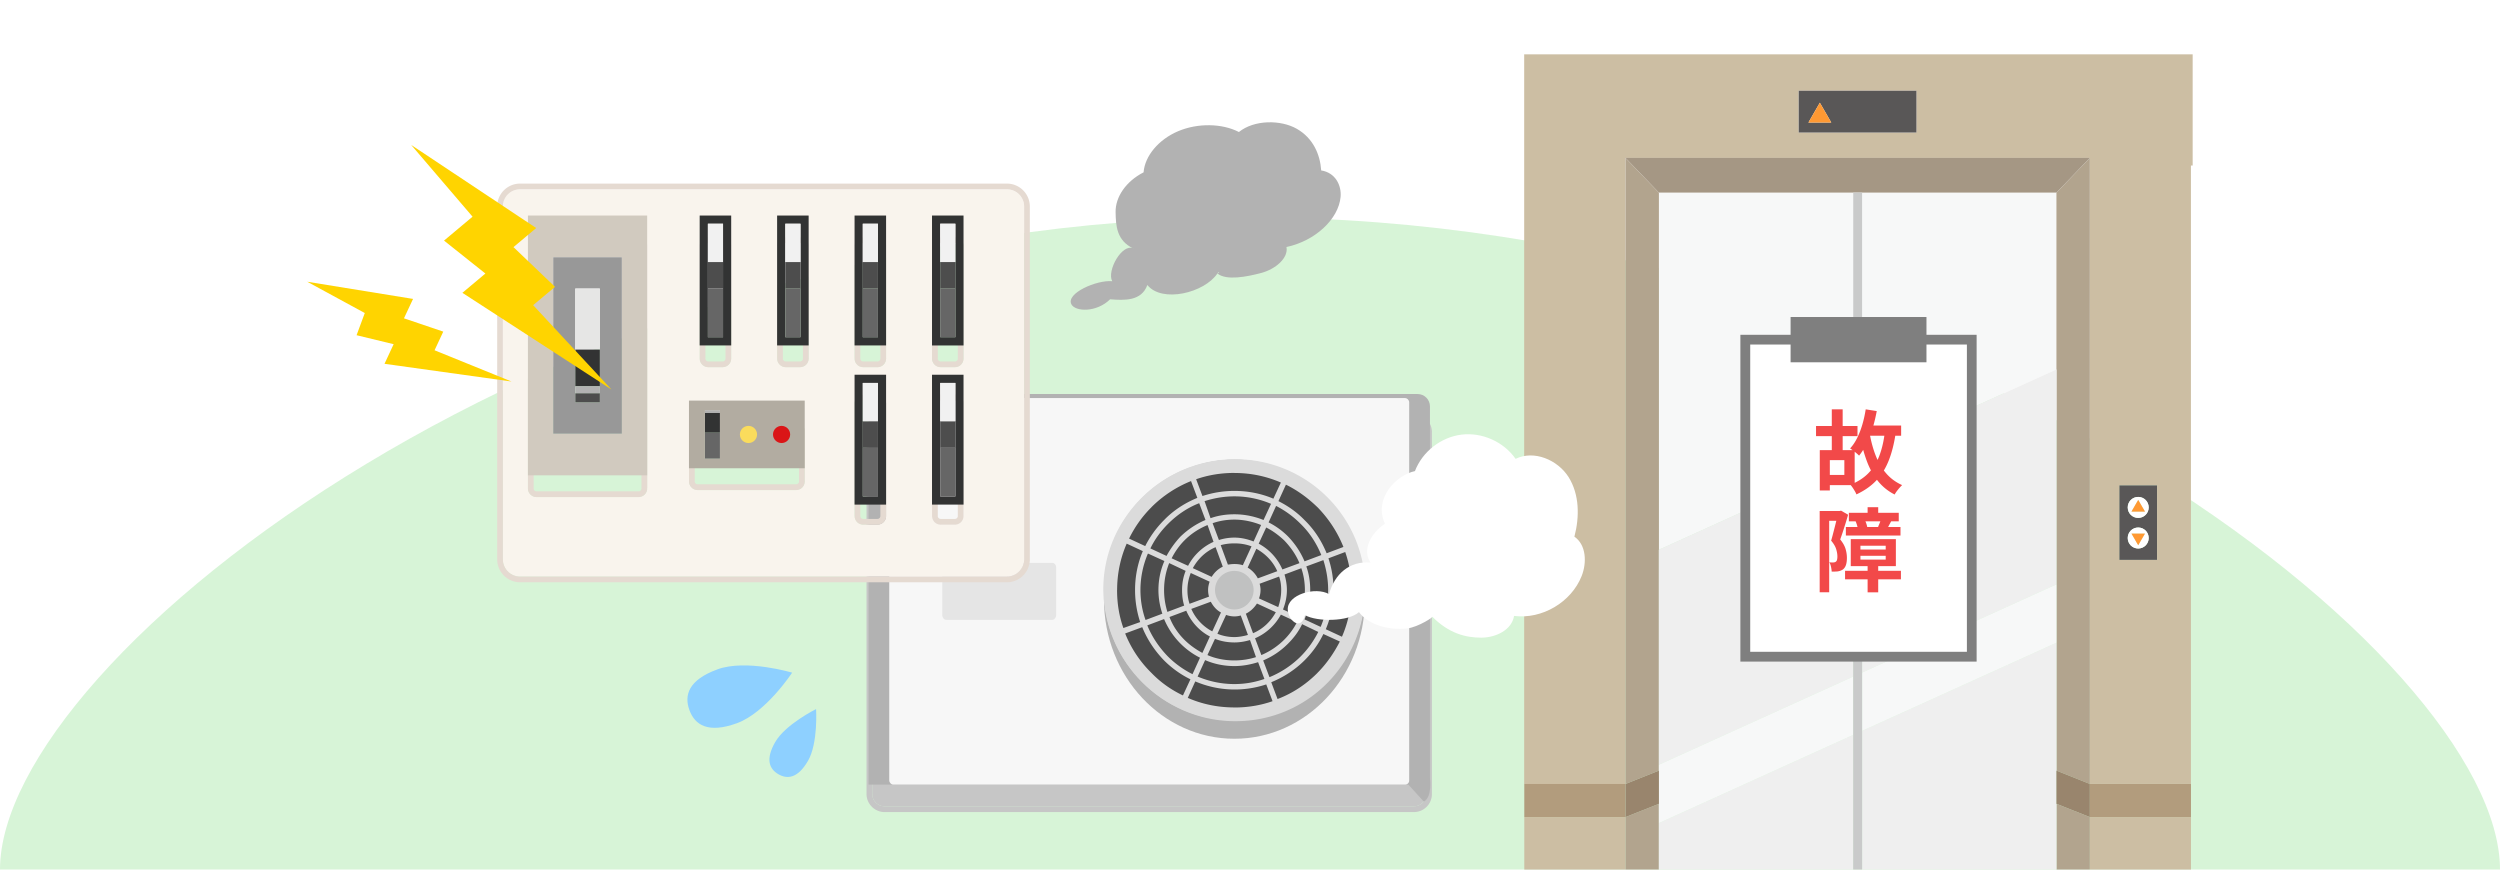 <svg xmlns="http://www.w3.org/2000/svg" id="form12" width="460" height="160"><defs><filter id="drop-shadow-1" width="104.03" height="77.23" x="159.44" y="72.19" filterUnits="userSpaceOnUse"><feOffset dy="4"/><feGaussianBlur result="blur"/><feFlood flood-color="#c6c6c6" flood-opacity="1"/><feComposite in2="blur" operator="in"/><feComposite in="SourceGraphic"/></filter><filter id="drop-shadow-2" width="98.01" height="77.36" x="91.47" y="29.78" filterUnits="userSpaceOnUse"><feOffset dy="4"/><feGaussianBlur result="blur-2"/><feFlood flood-color="#e5dad1" flood-opacity="1"/><feComposite in2="blur-2" operator="in"/><feComposite in="SourceGraphic"/></filter><style>.cls-1{fill:#323333}.cls-10,.cls-12{fill-rule:evenodd}.cls-14{fill:#4d4d4d}.cls-15{fill:#fff}.cls-18{fill:#f7f8f8}.cls-19{fill:#595757}.cls-20{fill:#f24949}.cls-12,.cls-21{fill:#b2b2b2}.cls-26{fill:#f1f1f1}.cls-27{fill:#ccbea3}.cls-28{fill:#666}.cls-30{fill:#ffd400}.cls-32{fill:#8ed0ff}.cls-34{fill:#efefef}.cls-35{fill:#f93}.cls-36{fill:#99856d}.cls-37{fill:#7f7f7f}.cls-38{fill:#b2a48e}.cls-10{fill:#4c4c4c}.cls-40{fill:#b29c7d}</style></defs><path d="M460 160H0C0 121 102.97 40 230 40s230 81 230 120" style="fill:#d7f4d7"/><path d="M403.47 30.46h-.32V160h-18.61V30.46v129.53H299.1V30.46 160h-18.61V10h123v20.46Z" style="fill:none"/><path d="M384.53 150.35h18.61V160h-18.61zM280.47 144.25h18.61v6.1h-18.61V160h18.61V29.1h.04l-.04-.04h85.44l-.04.04h.04v115.14h18.61V30.46h.32V10h-123v134.25Zm109.51-54.94h6.92v13.71h-6.92zm-59.03-72.62h21.66v7.7h-21.66z" class="cls-27"/><path d="m305.24 101.15 35.75-16.22V35.44h-35.75zM342.63 84.19l35.75-16.22V35.44h-35.75z" class="cls-18"/><path d="M378.39 160h-.01 6.15v-9.65l-6.14-2.45zM384.49 29.1l-6.1 6.34h-.01v32.53l.01-.01v73.84l6.14 2.45V29.1zM305.23 140.72v-39.57h.01V35.44h-.01l-6.1-6.34h-.04v115.15l6.14-2.45zM305.23 151.45v-3.55l-6.14 2.45V160h6.15-.01z" class="cls-38"/><path d="M305.23 35.44h73.16l6.1-6.34.04-.05h-85.44l.04.05z" style="fill:#a59784"/><path d="m342.63 123.75 35.76-16.23V67.96l-.01.01-35.75 16.22zM305.23 151.45V160h35.76v-24.78zM378.39 147.9l-.01-.01v-6.1l.01.01v-23.54l-35.76 16.22V160h35.76zM305.23 101.15v39.57l35.76-16.23V84.93l-35.75 16.22z" class="cls-34"/><path d="M342.63 123.75v10.73l35.76-16.22v-10.74zM305.23 140.72v1.08l.01-.01v6.1l-.01.01v3.55l35.76-16.23v-10.73z" class="cls-18"/><path d="M342.63 123.75V35.44h-1.64V160h1.64v-36.25" style="fill:#c9caca"/><path d="M352.62 16.69h-21.66v7.7h21.66zm-19.87 5.85 2.1-3.64 2.1 3.64h-4.21ZM396.89 89.31h-6.92v13.71h6.92zm-3.46 11.62c-1.07 0-1.93-.86-1.93-1.93s.86-1.93 1.93-1.93 1.93.86 1.93 1.93-.86 1.93-1.93 1.93m0-5.63c-1.07 0-1.93-.86-1.93-1.93s.86-1.93 1.93-1.93 1.93.86 1.93 1.93-.86 1.93-1.93 1.93" class="cls-19"/><path d="M332.75 22.54h4.2l-2.1-3.64z" class="cls-35"/><path d="M393.43 91.43c-1.07 0-1.93.86-1.93 1.93s.86 1.93 1.93 1.93 1.93-.86 1.93-1.93-.86-1.93-1.93-1.93m-1.24 2.7 1.24-2.15 1.24 2.15z" class="cls-15"/><path d="M392.19 94.13h2.49l-1.25-2.15z" class="cls-35"/><path d="M393.43 97.06c-1.07 0-1.93.86-1.93 1.93s.86 1.93 1.93 1.93 1.93-.86 1.93-1.93-.86-1.93-1.93-1.93m0 3.27-1.24-2.15h2.48z" class="cls-15"/><path d="m393.43 100.33 1.25-2.15h-2.49z" class="cls-35"/><path d="M384.53 144.25h18.61v6.1h-18.61zM280.47 144.25h18.61v6.1h-18.61z" class="cls-40"/><path d="M378.38 141.79v6.1l.01.01 6.14 2.45v-6.1l-6.14-2.45zM305.24 147.89v-6.1l-.01.01-6.14 2.45v6.1l6.14-2.45z" class="cls-36"/><g style="filter:url(#drop-shadow-1)"><path d="M162.74 73.25h97.43a2.25 2.25 0 0 1 2.24 2.24v66.63c0 1.21-.99 2.24-2.24 2.24h-97.43c-1.21 0-2.24-1.03-2.24-2.24V75.49c0-1.21 1.03-2.24 2.24-2.24" style="fill-rule:evenodd;fill:#c6c6c6"/><path d="M260.17 73.25a2.25 2.25 0 0 1 2.24 2.24v66.63c0 1.21-.99 2.24-2.24 2.24h-97.43c-1.21 0-2.24-1.03-2.24-2.24V75.49c0-1.21 1.03-2.24 2.24-2.24zm0-1.06h-97.43c-1.79 0-3.3 1.51-3.3 3.3v66.63c0 1.79 1.51 3.3 3.3 3.3h97.43c1.82 0 3.3-1.48 3.3-3.3V75.49c0-1.82-1.48-3.3-3.3-3.3" style="fill:#c6c6c6"/></g><path d="M162.08 72.5h98.76c1.27 0 2.27 1.04 2.27 2.27v68.43s.47 3.42-1.12 4.3l-2.85-3.13h-99.33v-69.6c0-1.23 1.04-2.27 2.27-2.27" class="cls-12"/><rect width="95.67" height="71.12" x="163.62" y="73.25" rx=".75" ry=".75" style="fill:#f7f7f7"/><path d="M227.13 84.57c13.23 0 24 11.51 24 25.7s-10.77 25.66-24 25.66-24-11.47-24-25.66 10.73-25.7 24-25.7" class="cls-12"/><path d="M227.13 84.57c13.23 0 24 10.77 24 24s-10.77 24-24 24-24-10.73-24-24 10.73-24 24-24" style="fill-rule:evenodd;fill:#d5d6d6"/><path d="M227.13 86.44c12.2 0 22.13 9.89 22.13 22.13s-9.92 22.16-22.13 22.16-22.16-9.92-22.16-22.16 9.92-22.13 22.16-22.13" class="cls-10"/><path d="M227.14 86.48c12.18 0 22.09 9.92 22.09 22.09s-9.92 22.09-22.09 22.09-22.09-9.86-22.09-22.09 9.86-22.09 22.09-22.09m0 4.35c9.81 0 17.74 7.93 17.74 17.74s-7.93 17.79-17.74 17.79-17.79-7.99-17.79-17.79 7.93-17.74 17.79-17.74m0 4.3c7.38 0 13.44 6 13.44 13.44s-6.06 13.44-13.44 13.44-13.5-6-13.5-13.44 6.06-13.44 13.5-13.44m0 4.29c5.01 0 9.09 4.13 9.09 9.15s-4.08 9.15-9.09 9.15-9.15-4.08-9.15-9.15 4.08-9.15 9.15-9.15" class="cls-10"/><path d="M227.3 84.5c-13.45 0-24.29 10.84-24.29 23.91s10.84 24.29 24.29 24.29 23.91-10.84 23.91-24.29S240.37 84.5 227.3 84.5m15.1 8.81c2.04 2.09 3.69 4.57 4.79 7.33l-3.09 1.16c-.94-2.31-2.31-4.41-4.08-6.12-1.38-1.43-3.03-2.59-4.79-3.47l1.38-3.03c2.15 1.05 4.08 2.48 5.78 4.13ZM228.68 104c-.5-.17-1.05-.22-1.54-.22-.44 0-.83.06-1.21.11l-1.32-3.58c.77-.22 1.65-.33 2.53-.33 1.1 0 2.15.17 3.14.55zm2.48-3.03c1.71.94 3.09 2.37 3.86 4.13l-3.58 1.32a4.95 4.95 0 0 0-1.87-1.98l1.6-3.47Zm-6.17 3.3c-.83.39-1.54 1.05-2.04 1.87l-3.47-1.6c.94-1.71 2.37-3.09 4.19-3.86l1.32 3.58Zm-2.42 2.76c-.17.5-.28.99-.28 1.54 0 .44.06.83.17 1.21l-3.58 1.32c-.28-.83-.39-1.65-.39-2.53 0-1.1.22-2.15.61-3.14zm.22 3.69c.44.83 1.05 1.54 1.87 1.98l-1.6 3.47a8.5 8.5 0 0 1-3.86-4.13l3.58-1.32Zm2.81 2.42c.44.17.99.28 1.54.28.39 0 .77-.06 1.16-.17l1.32 3.58c-.77.22-1.65.39-2.48.39a8.1 8.1 0 0 1-3.14-.61zm3.64-.22c.88-.44 1.54-1.1 2.04-1.87l3.47 1.6c-.94 1.71-2.37 3.09-4.19 3.86l-1.32-3.58Zm2.42-2.81c.17-.5.28-.99.28-1.54 0-.39-.06-.77-.17-1.16l3.58-1.32c.28.77.39 1.6.39 2.48 0 1.1-.22 2.2-.55 3.14zm-.06-10.08 1.38-2.97c1.21.61 2.31 1.43 3.31 2.37 1.16 1.21 2.15 2.59 2.81 4.19l-3.14 1.16a9.83 9.83 0 0 0-4.35-4.74Zm-.93-.39c-1.1-.44-2.31-.72-3.53-.72-1.05 0-1.98.17-2.86.44l-1.16-3.09c1.27-.44 2.59-.66 4.02-.66 1.71 0 3.42.39 4.9.99l-1.38 3.03Zm-7.38.06c-1.98.88-3.69 2.48-4.68 4.41l-3.03-1.38c.61-1.21 1.43-2.37 2.37-3.31 1.21-1.21 2.64-2.15 4.24-2.81zm-5.13 5.34c-.44 1.1-.66 2.26-.66 3.53 0 .99.11 1.98.39 2.86l-3.09 1.16c-.39-1.27-.61-2.59-.61-4.02 0-1.76.33-3.42.94-4.96zm.11 7.33c.88 2.04 2.42 3.75 4.35 4.74l-1.38 3.03c-1.21-.66-2.31-1.43-3.31-2.42-1.16-1.16-2.15-2.59-2.75-4.19zm5.29 5.18c1.1.44 2.31.66 3.58.66.99 0 1.93-.17 2.86-.44l1.1 3.14c-1.21.39-2.59.61-3.97.61-1.76 0-3.47-.33-4.96-.99l1.38-2.97Zm7.38-.11a9.83 9.83 0 0 0 4.74-4.35l2.97 1.38c-.61 1.21-1.43 2.31-2.37 3.25a13.3 13.3 0 0 1-4.19 2.81l-1.16-3.09Zm5.13-5.29c.44-1.1.72-2.31.72-3.58 0-.99-.17-1.93-.44-2.86l3.09-1.16c.44 1.27.66 2.64.66 4.02 0 1.76-.39 3.42-.99 4.96l-3.03-1.38Zm3.96-8.87c-.72-1.71-1.76-3.25-3.03-4.57a13.8 13.8 0 0 0-3.58-2.59l1.38-3.03c1.71.88 3.2 1.98 4.52 3.31 1.65 1.6 2.92 3.58 3.8 5.73l-3.09 1.16Zm-7.54-7.6c-1.65-.66-3.47-1.05-5.34-1.05-1.54 0-3.03.22-4.41.72l-1.1-3.14c1.71-.55 3.58-.88 5.51-.88 2.37 0 4.68.5 6.72 1.38zm-10.69 0c-1.71.72-3.25 1.76-4.57 3.03-.99 1.05-1.87 2.26-2.59 3.58l-2.97-1.38c.83-1.71 1.93-3.2 3.25-4.52 1.65-1.65 3.58-2.97 5.73-3.8l1.16 3.09Zm-7.55 7.55c-.72 1.65-1.1 3.47-1.1 5.34 0 1.54.28 3.03.72 4.35l-3.09 1.16c-.61-1.71-.94-3.58-.94-5.51 0-2.37.5-4.68 1.38-6.72zm-.06 10.68c.72 1.71 1.76 3.25 3.03 4.52 1.05 1.05 2.26 1.93 3.58 2.59l-1.38 3.03c-1.65-.83-3.2-1.93-4.52-3.25-1.6-1.65-2.92-3.58-3.8-5.73zm7.55 7.55c1.65.72 3.47 1.1 5.4 1.1 1.49 0 2.97-.28 4.35-.72l1.16 3.09c-1.76.61-3.58.94-5.51.94-2.42 0-4.68-.5-6.78-1.38zm10.69.06c1.71-.72 3.25-1.76 4.57-3.09 1.05-1.05 1.93-2.2 2.59-3.58l2.97 1.43c-.83 1.65-1.93 3.2-3.25 4.52a17.6 17.6 0 0 1-5.73 3.8l-1.16-3.09Zm7.6-7.55a14.5 14.5 0 0 0 1.05-5.4c0-1.49-.22-2.97-.72-4.35l3.14-1.16c.55 1.76.88 3.58.88 5.51 0 2.42-.5 4.68-1.38 6.78zm-12.89-26.94c3.03 0 5.89.61 8.54 1.76l-1.38 2.97c-2.2-.94-4.63-1.43-7.16-1.43-2.09 0-4.02.33-5.89.94l-1.16-3.09c2.2-.77 4.57-1.16 7.05-1.16Zm-15.26 6.28c2.04-2.04 4.52-3.69 7.27-4.79l1.16 3.09c-2.31.94-4.41 2.31-6.12 4.08a18.7 18.7 0 0 0-3.47 4.79l-2.97-1.38c1.05-2.15 2.42-4.08 4.13-5.78Zm-6.33 15.26c0-3.03.61-5.89 1.76-8.54l2.97 1.38c-.94 2.2-1.43 4.63-1.43 7.16 0 2.04.33 4.02.94 5.89l-3.09 1.1c-.77-2.15-1.16-4.52-1.16-7Zm6.33 15.26a21.1 21.1 0 0 1-4.85-7.27l3.14-1.16c.94 2.31 2.31 4.35 4.02 6.12 1.38 1.38 3.03 2.59 4.85 3.47l-1.38 2.97c-2.2-1.05-4.13-2.42-5.78-4.13m15.26 6.34c-3.09 0-5.95-.61-8.59-1.76l1.38-3.03a18.419 18.419 0 0 0 13.06.55l1.16 3.09c-2.2.77-4.57 1.16-7 1.16Zm15.26-6.34c-2.09 2.09-4.57 3.75-7.33 4.79l-1.16-3.09c2.31-.94 4.41-2.31 6.12-4.02 1.43-1.43 2.59-3.03 3.47-4.85l3.03 1.38c-1.1 2.15-2.48 4.13-4.13 5.78Zm1.54-8.04c.94-2.2 1.43-4.68 1.43-7.22 0-2.04-.33-4.02-.94-5.84l3.09-1.16c.77 2.2 1.16 4.57 1.16 7 0 3.03-.61 5.95-1.76 8.59l-2.97-1.38Z" style="fill:#dbdbdb"/><path d="M227.14 105.04c1.93 0 3.53 1.6 3.53 3.53s-1.6 3.58-3.53 3.58-3.58-1.6-3.58-3.58 1.6-3.53 3.58-3.53" style="fill-rule:evenodd;fill:#c0c1c1"/><path d="M174.08 103.57h19.55c.37 0 .7.36.7.82v8.79c0 .46-.33.87-.7.87h-19.55c-.37 0-.7-.41-.7-.87v-8.79c0-.46.33-.82.7-.82" style="fill-rule:evenodd;fill:#e5e5e5"/><path d="M252.19 103.52c-1.68-2.4.19-5.52 2.64-7.16-2.14-4.6 2.03-8.93 5.52-9.68 1.36-3.57 4.79-6.25 8.58-6.71s7.76 1.33 9.94 4.46c3.38-1.67 7.75.18 9.76 3.37 2 3.2 2.02 7.3 1.06 10.95 2.19 1.5 2.31 4.78 1.33 7.25-1.91 4.81-7.29 7.99-12.43 7.33-.43 2.6-3.36 3.98-5.99 4-2.9.01-6.02-.77-9.1-3.9.56-.04-2.53 1.96-4.56 2.2-3.11.37-7-.51-8.89-3-1.97 1.78-7.7 1.81-9.93.56-.76 3-3.06.98-3.17-1-.15-2.79 5.1-4.3 7.6-2.87.98-3.67 3.78-6.17 7.65-5.8Z" class="cls-15"/><path d="M142.66 136.5c-1.87 3.24-1.09 5 .57 5.96s3.58.75 5.45-2.48c1.87-3.24 1.48-9.51 1.48-9.51s-5.63 2.8-7.5 6.04ZM132 123.17c-5.33 1.94-6.14 4.75-5.15 7.48 1 2.74 3.42 4.36 8.75 2.42s10.15-9.3 10.15-9.3-8.42-2.54-13.75-.61Z" class="cls-32"/><g style="filter:url(#drop-shadow-2)"><path d="M188.43 34v64.92c0 1.75-1.42 3.17-3.17 3.17H95.69c-1.75 0-3.17-1.42-3.17-3.17V34c0-1.75 1.42-3.17 3.17-3.17h89.57c1.75 0 3.17 1.42 3.17 3.17m-11.14 56.95V70.22c0-.87-.71-1.58-1.58-1.58h-2.63c-.87 0-1.58.71-1.58 1.58v20.73c0 .87.71 1.58 1.58 1.58h2.63c.87 0 1.58-.71 1.58-1.58m0-28.97V41.25c0-.87-.71-1.58-1.58-1.58h-2.63c-.87 0-1.58.71-1.58 1.58v20.73c0 .87.71 1.58 1.58 1.58h2.63c.87 0 1.58-.71 1.58-1.58m-14.25 28.97V70.22c0-.87-.71-1.58-1.58-1.58h-2.63c-.87 0-1.58.71-1.58 1.58v20.73c0 .87.71 1.58 1.58 1.58h2.63c.87 0 1.58-.71 1.58-1.58m0-28.97V41.25c0-.87-.71-1.58-1.58-1.58h-2.63c-.87 0-1.58.71-1.58 1.58v20.73c0 .87.71 1.58 1.58 1.58h2.63c.87 0 1.58-.71 1.58-1.58m-14.25 0V41.25c0-.87-.71-1.58-1.58-1.58h-2.63c-.87 0-1.58.71-1.58 1.58v20.73c0 .87.71 1.58 1.58 1.58h2.63c.87 0 1.58-.71 1.58-1.58m-.72 22.61V75.3c0-.87-.71-1.58-1.58-1.58h-18.13c-.87 0-1.58.71-1.58 1.58v9.29c0 .87.71 1.58 1.58 1.58h18.13c.87 0 1.58-.71 1.58-1.58m-13.53-22.61V41.25c0-.87-.71-1.58-1.58-1.58h-2.63c-.87 0-1.58.71-1.58 1.58v20.73c0 .87.71 1.58 1.58 1.58h2.63c.87 0 1.58-.71 1.58-1.58m-15.46 23.9V41.25c0-.87-.71-1.58-1.58-1.58H98.72c-.87 0-1.58.71-1.58 1.58v44.63c0 .87.71 1.58 1.58 1.58h18.78c.87 0 1.58-.71 1.58-1.58" style="fill-rule:evenodd;fill:#f9f4ed"/><path d="M185.27 30.83c1.75 0 3.17 1.42 3.17 3.17v64.92c0 1.75-1.42 3.17-3.17 3.17H95.7c-1.75 0-3.17-1.42-3.17-3.17V34c0-1.75 1.42-3.17 3.17-3.17zm-12.19 32.73h2.63c.87 0 1.58-.71 1.58-1.58V41.25c0-.87-.71-1.58-1.58-1.58h-2.63c-.87 0-1.58.71-1.58 1.58v20.73c0 .87.71 1.58 1.58 1.58m-14.25 0h2.63c.87 0 1.58-.71 1.58-1.58V41.25c0-.87-.71-1.58-1.58-1.58h-2.63c-.87 0-1.58.71-1.58 1.58v20.73c0 .87.71 1.58 1.58 1.58m-14.25 0h2.63c.87 0 1.58-.71 1.58-1.58V41.25c0-.87-.71-1.58-1.58-1.58h-2.63c-.87 0-1.58.71-1.58 1.58v20.73c0 .87.71 1.58 1.58 1.58m-14.25 0h2.63c.87 0 1.58-.71 1.58-1.58V41.25c0-.87-.71-1.58-1.58-1.58h-2.63c-.87 0-1.58.71-1.58 1.58v20.73c0 .87.71 1.58 1.58 1.58m-31.61 23.9h18.78c.87 0 1.58-.71 1.58-1.58V41.24c0-.87-.71-1.58-1.58-1.58H98.72c-.87 0-1.58.71-1.58 1.58v44.64c0 .87.71 1.58 1.58 1.58m74.36 5.08h2.63c.87 0 1.58-.71 1.58-1.58V70.23c0-.87-.71-1.58-1.58-1.58h-2.63c-.87 0-1.58.71-1.58 1.58v20.73c0 .87.71 1.58 1.58 1.58m-14.25 0h2.63c.87 0 1.58-.71 1.58-1.58V70.23c0-.87-.71-1.58-1.58-1.58h-2.63c-.87 0-1.58.71-1.58 1.58v20.73c0 .87.71 1.58 1.58 1.58m-30.47-6.37h18.13c.87 0 1.58-.71 1.58-1.58V75.3c0-.87-.71-1.58-1.58-1.58h-18.13c-.87 0-1.58.71-1.58 1.58v9.29c0 .87.71 1.58 1.58 1.58m56.91-56.39H95.7A4.22 4.22 0 0 0 91.48 34v64.92a4.22 4.22 0 0 0 4.22 4.22h89.57a4.22 4.22 0 0 0 4.22-4.22V34a4.22 4.22 0 0 0-4.22-4.22m-12.19 32.73c-.29 0-.53-.24-.53-.53V41.25c0-.29.24-.53.53-.53h2.63c.29 0 .53.24.53.53v20.73c0 .29-.24.53-.53.53zm-14.25 0c-.29 0-.53-.24-.53-.53V41.25c0-.29.24-.53.53-.53h2.63c.29 0 .53.24.53.53v20.73c0 .29-.24.53-.53.53zm-14.25 0c-.29 0-.53-.24-.53-.53V41.25c0-.29.24-.53.53-.53h2.63c.29 0 .53.24.53.53v20.73c0 .29-.24.53-.53.53zm-14.25 0c-.29 0-.53-.24-.53-.53V41.25c0-.29.24-.53.53-.53h2.63c.29 0 .53.24.53.53v20.73c0 .29-.24.53-.53.53zm-31.61 23.9c-.29 0-.53-.24-.53-.53V41.24c0-.29.24-.53.53-.53h18.78c.29 0 .53.24.53.53v44.64c0 .29-.24.53-.53.53zm74.36 5.07c-.29 0-.53-.24-.53-.53V70.22c0-.29.24-.53.53-.53h2.63c.29 0 .53.24.53.53v20.73c0 .29-.24.53-.53.53zm-14.25 0c-.29 0-.53-.24-.53-.53V70.22c0-.29.24-.53.53-.53h2.63c.29 0 .53.24.53.53v20.73c0 .29-.24.53-.53.53zm-30.47-6.37c-.29 0-.53-.24-.53-.53v-9.29c0-.29.24-.53.53-.53h18.13c.29 0 .53.24.53.53v9.29c0 .29-.24.53-.53.53z" style="fill:#e5dad1"/></g><path d="M148.79 39.66v23.9h-5.8v-23.9zm-1.5 13.43V41.16h-2.79v20.89h2.79z" class="cls-1"/><path d="M144.5 53.09h2.79v8.96h-2.79z" class="cls-28"/><path d="M147.29 48.21v4.88h-2.79v-4.88h-.06 2.9z" class="cls-14"/><path d="M144.5 41.17h2.79v7.05h-2.79z" class="cls-26"/><path d="M163.04 39.66v23.9h-5.8v-23.9zm-1.5 13.43V41.16h-2.79v20.89h2.79z" class="cls-1"/><path d="M158.75 53.09h2.79v8.96h-2.79z" class="cls-28"/><path d="M161.54 48.21v4.88h-2.79v-4.88h-.06 2.9z" class="cls-14"/><path d="M158.75 41.17h2.79v7.05h-2.79z" class="cls-26"/><path d="M177.29 39.66v23.9h-5.8v-23.9zm-1.5 13.43V41.16H173v20.89h2.79z" class="cls-1"/><path d="M173 53.09h2.79v8.96H173z" class="cls-28"/><path d="M175.79 48.21v4.88H173v-4.88h-.06 2.9z" class="cls-14"/><path d="M173 41.17h2.79v7.05H173z" class="cls-26"/><path d="M163.04 68.95v23.9h-5.8v-23.9zm-1.5 13.44V70.46h-2.79v20.89h2.79z" class="cls-1"/><path d="M158.75 82.39h2.79v8.96h-2.79z" class="cls-28"/><path d="M161.54 77.5v4.89h-2.79V77.5h-.06 2.9z" class="cls-14"/><path d="M158.75 70.46h2.79v7.05h-2.79z" class="cls-26"/><path d="M177.29 68.95v23.9h-5.8v-23.9zm-1.5 13.44V70.46H173v20.89h2.79z" class="cls-1"/><path d="M173 82.39h2.79v8.96H173z" class="cls-28"/><path d="M175.79 77.5v4.89H173V77.5h-.06 2.9z" class="cls-14"/><path d="M173 70.46h2.79v7.05H173z" class="cls-26"/><path d="M134.54 39.66v23.9h-5.8v-23.9zm-1.5 13.43V41.16h-2.79v20.89h2.79z" class="cls-1"/><path d="M130.25 53.09h2.79v8.96h-2.79z" class="cls-28"/><path d="M133.04 48.21v4.88h-2.79v-4.88h-.06 2.9z" class="cls-14"/><path d="M130.25 41.17h2.79v7.05h-2.79z" class="cls-26"/><path d="M129.71 79.6h2.76v4.81h-2.76z" class="cls-28"/><path d="M129.71 75.47h2.76V76h-2.76z" class="cls-21"/><path d="M129.71 75.99h2.76v3.61h-2.76z" class="cls-1"/><path d="M131.68 73.71h-4.91v12.45h21.3V73.71zm.79 2.28v8.42h-2.76v-8.95h2.76z" style="fill-rule:evenodd;fill:#b2aca1"/><path d="M139.06 79.94a1.33 1.33 0 1 0-2.659-.001 1.33 1.33 0 0 0 2.659.001" class="cls-21"/><circle cx="137.72" cy="79.94" r="1.58" style="fill:#fadc5c"/><path d="M143.81 78.36c.87 0 1.58.71 1.58 1.58s-.71 1.58-1.58 1.58-1.58-.71-1.58-1.58.71-1.58 1.58-1.58" style="fill:#da1517"/><path d="M119.08 39.66v47.8H97.14v-47.8zm-4.66 40.14V47.33h-12.63V79.8z" style="fill:#d1cabf;fill-rule:evenodd"/><path d="M114.42 47.33V79.8h-12.63V47.33zm-4.06 8.71V53.1h-4.51v20.94h4.51V56.05Z" style="fill:#989898"/><path d="M105.86 53.09h4.51v11.23h-4.51z" style="fill:#e6e6e5"/><path d="M105.86 64.32h4.51v6.76h-4.51z" class="cls-1"/><path d="M105.86 71.08h4.51v1.29h-4.51z" class="cls-21"/><path d="M105.86 72.37h4.51v1.66h-4.51z" class="cls-14"/><path id="parts" d="m85.08 53.88 4.23-3.55-7.61-6.06 5.25-4.4-11.29-13.2 23 15.29-4.18 3.51 7.64 7.31-4.02 3.37 14.41 15.52z" class="cls-30"/><path id="parts-2" d="m70.75 66.94 1.68-3.61-6.82-1.65 1.51-4.08-10.59-5.76L76 55l-1.67 3.57 7.23 2.45-1.6 3.43 14.16 5.75z" class="cls-30"/><path d="M208.54 45.73c-3.08-1.47-3.23-4.17-3.27-6.7-.05-2.8 1.93-5.68 5.15-7.32.23-3.02 2.77-6.05 6.36-7.57s8.06-1.46 11.18.15c2.81-2.27 7.69-2.29 10.67-.58s4.27 4.69 4.47 7.65c2.63.41 3.76 2.77 3.57 4.87-.38 4.11-4.69 8.1-9.96 9.22.39 2.03-2.02 4.08-4.66 4.78s-6.42 1.44-8.05.09c.54-.19.31-.46 0 0-2.41 3.59-10.2 5.47-12.89 2.12-1.06 2.99-4.25 2.84-6.85 2.63-2.48 2.45-6.41 2.32-7.13.91-1.02-1.99 4.61-4.5 7.52-4.24-1.05-1.9 1.82-7.02 3.89-6.03Z" class="cls-12"/><path d="M321.14 62.5h41.67v58.33h-41.67z" class="cls-15"/><path d="M363.7 121.73h-43.47V61.6h43.47zm-41.66-1.8h39.87V63.4h-39.87z" class="cls-37"/><path d="M329.47 58.33h25v8.33h-25z" class="cls-37"/><path d="M334.15 78.38h7.63v1.87h-7.63zm.69 4.45h1.85v7.42h-1.85zm1.15 0h5.27v6.43h-5.27v-1.87h3.37v-2.72h-3.37v-1.85Zm1.06-7.51h2v8.43h-2zm6.24 0 2.03.32c-.2 1.09-.45 2.14-.76 3.15s-.67 1.94-1.08 2.8q-.63 1.29-1.41 2.25c-.11-.12-.27-.27-.47-.44s-.41-.34-.62-.5c-.22-.16-.4-.29-.56-.39.5-.54.94-1.19 1.31-1.95.37-.75.69-1.58.95-2.47s.46-1.81.61-2.76Zm3.53 4.18 1.98.22c-.28 1.9-.7 3.57-1.27 5.01s-1.33 2.67-2.29 3.68c-.96 1.02-2.18 1.87-3.66 2.56a3.3 3.3 0 0 0-.28-.58c-.13-.22-.27-.45-.42-.67s-.29-.4-.41-.53c1.34-.53 2.45-1.24 3.31-2.12s1.53-1.94 2.01-3.19.82-2.71 1.02-4.38Zm-2.8.27c.26 1.46.62 2.81 1.11 4.06s1.12 2.34 1.92 3.26c.79.92 1.77 1.64 2.94 2.17-.14.13-.3.3-.48.5s-.34.41-.5.62-.29.42-.39.61a9.3 9.3 0 0 1-3.13-2.54c-.83-1.05-1.51-2.28-2.02-3.68-.52-1.41-.94-2.96-1.26-4.68l1.82-.32Zm-1.08-1.47h6.87v1.88h-6.87zM334.82 94.03h3.93v1.8h-2.18v13.15h-1.75zm3.33 0h.32l.28-.07 1.3.75c-.13.47-.28.97-.45 1.52-.17.54-.34 1.08-.51 1.6s-.34 1-.49 1.43c.51.63.84 1.23 1 1.8s.23 1.09.23 1.58c0 .53-.06.98-.18 1.33s-.31.63-.57.82c-.13.09-.28.16-.44.22s-.33.1-.51.13c-.31.03-.68.04-1.1.03-.01-.23-.05-.52-.12-.85s-.17-.62-.31-.85c.16.01.29.02.41.02h.33c.2-.01.36-.06.47-.15q.15-.12.21-.36c.04-.16.06-.36.06-.59 0-.39-.07-.83-.22-1.33s-.46-1.03-.93-1.58c.11-.38.23-.79.34-1.24.12-.45.23-.9.35-1.36s.22-.88.32-1.28.17-.72.23-.99v-.58Zm1.34 11h10.28v1.57h-10.28zm.15-8.06h10.05v1.57h-10.05zm.55-2.62h9.18v1.57h-9.18zm.35 4.85h8.3v4.97h-8.3zm.9-3.28 1.65-.32c.11.21.21.45.3.71s.15.49.18.67l-1.72.4c-.02-.21-.07-.45-.15-.73-.08-.27-.17-.52-.27-.74Zm.88 4.5v.7h4.65v-.7zm0 1.85v.7h4.65v-.7zm1.32-8.95h1.95v2.15h-1.95zm0 10.6h1.95v5.07h-1.95zm2.48-8.39 1.88.35c-.16.28-.29.54-.42.77-.12.24-.24.45-.35.62l-1.67-.33c.1-.21.2-.45.31-.72s.19-.5.24-.7Z" class="cls-20"/></svg>